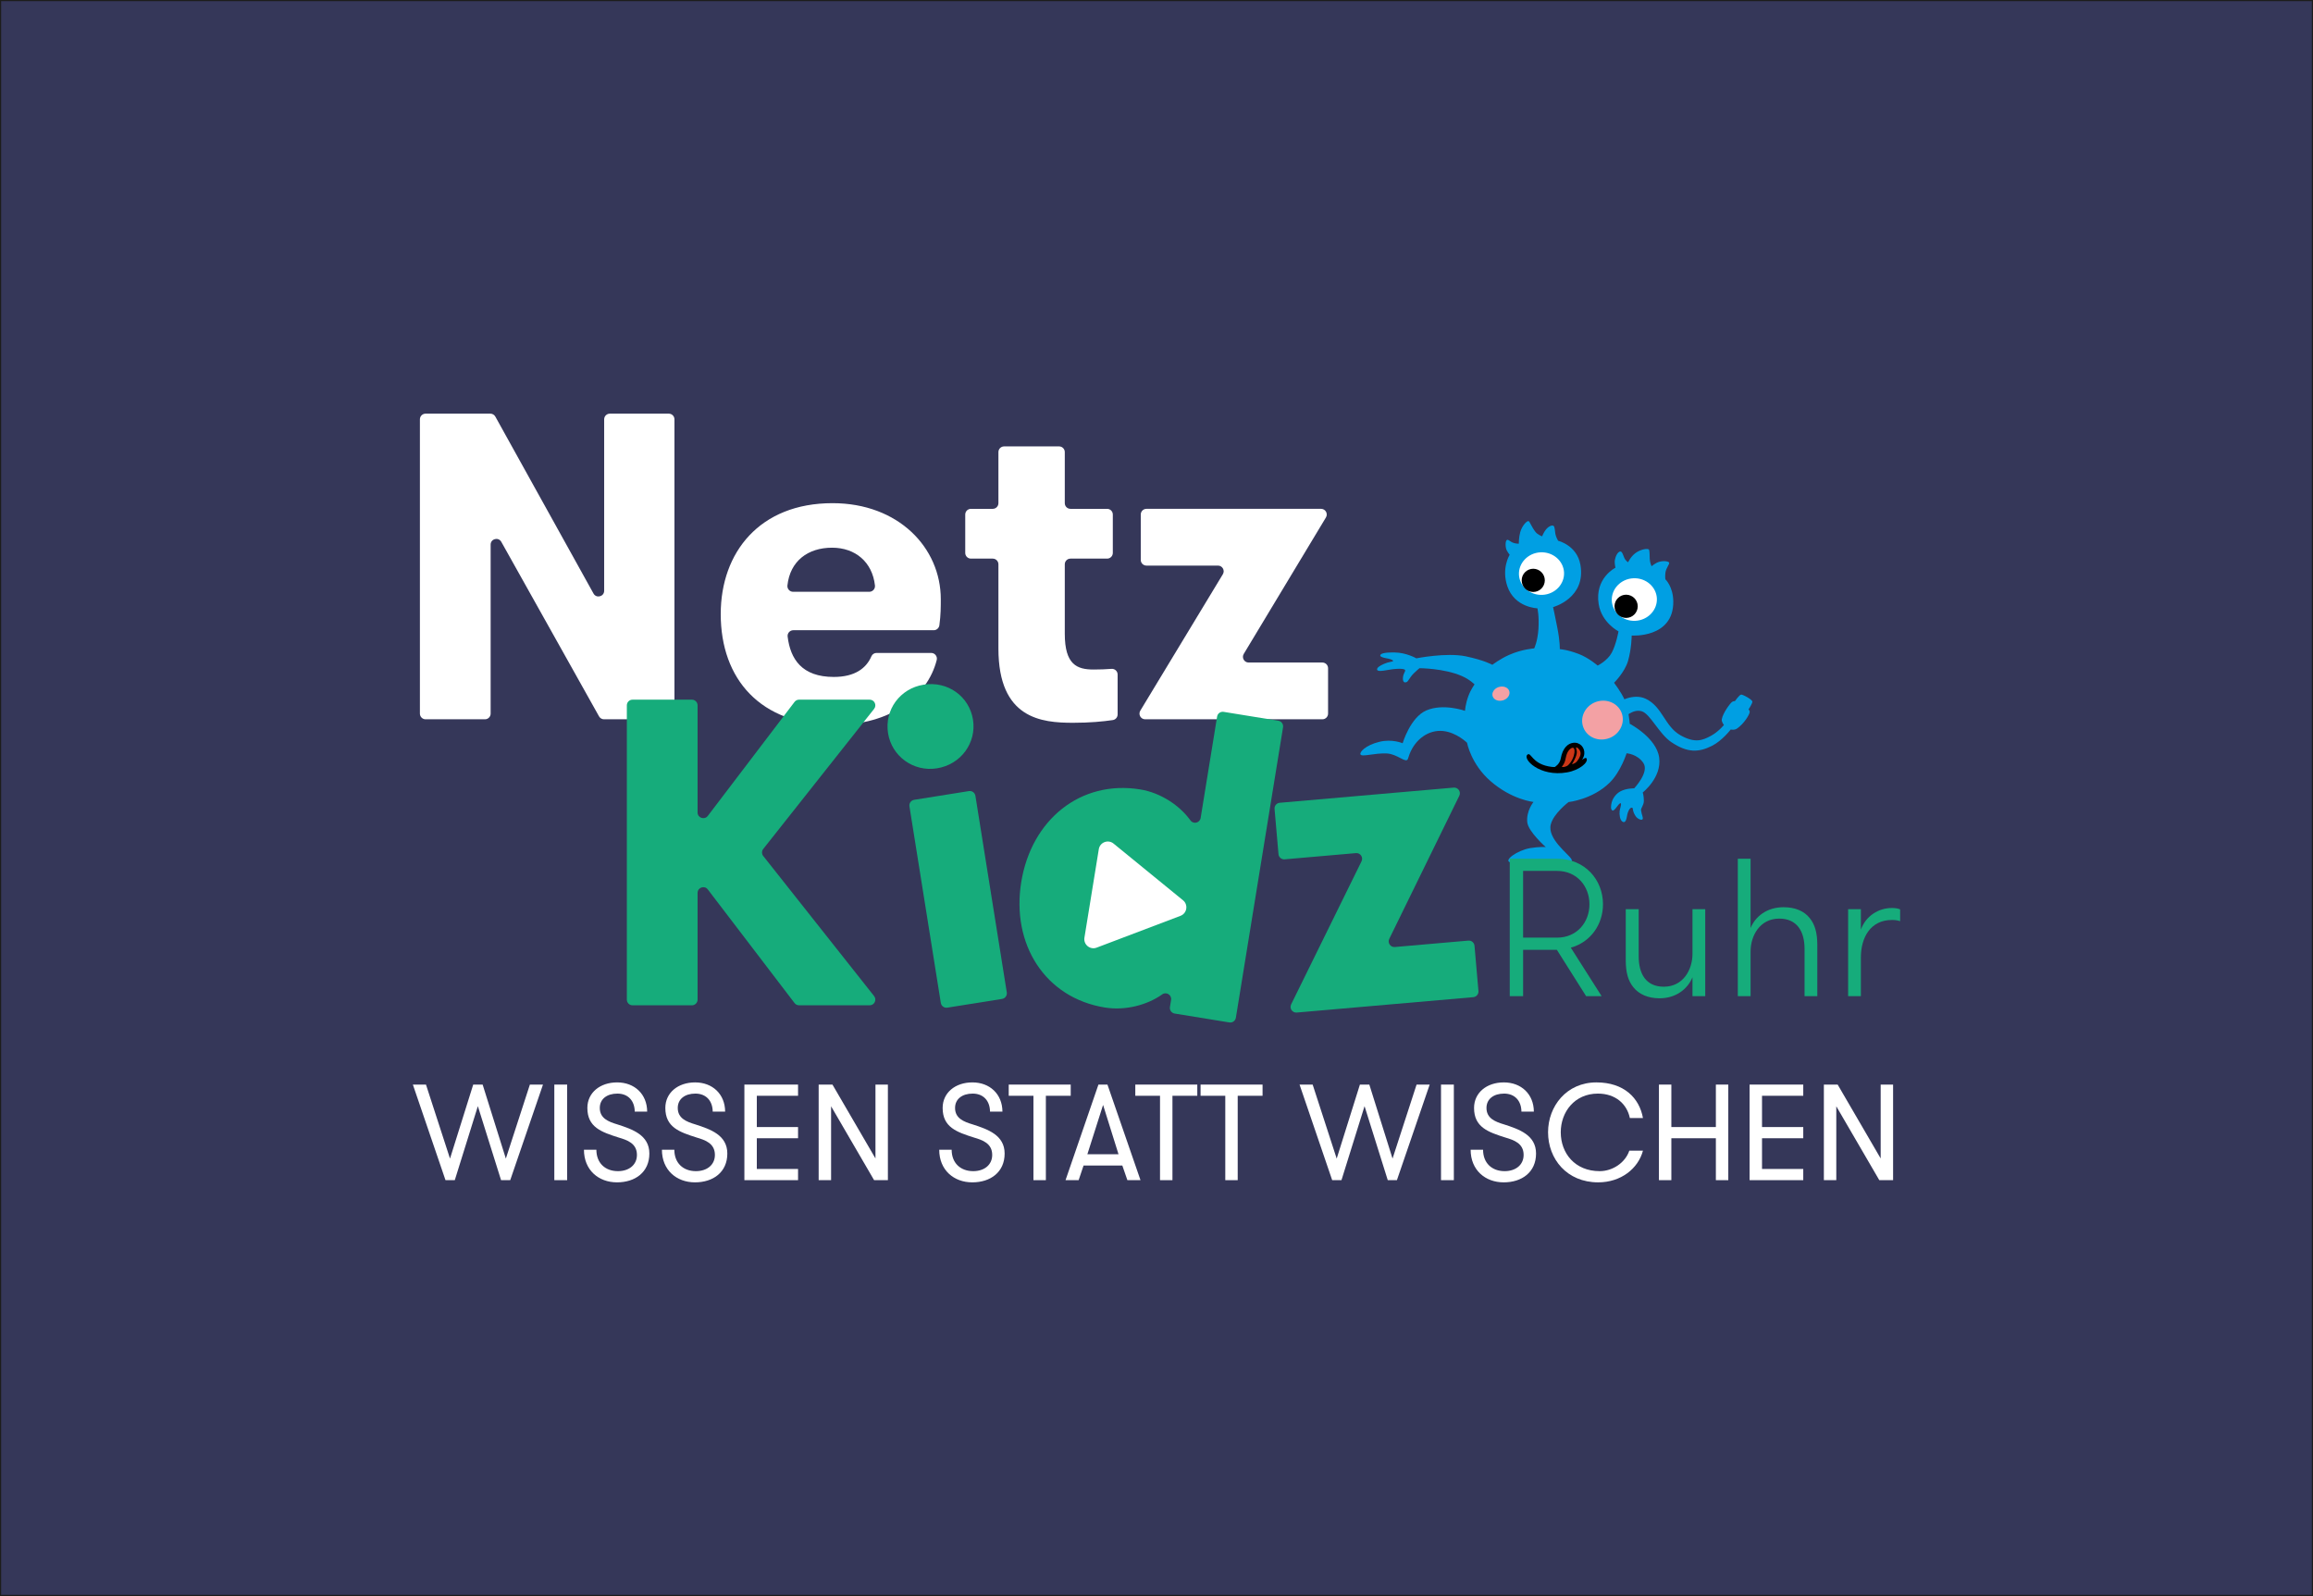 <?xml version="1.0" encoding="UTF-8"?> <svg xmlns="http://www.w3.org/2000/svg" id="Ebene_1" viewBox="0 0 1000 690"><rect x="0" y="0" width="1000" height="690" fill="#808080" stroke="none"/><defs><style>.cls-1{fill:#cc3717;}.cls-2{fill:#16ac7b;}.cls-3{fill:#fff;}.cls-4{fill:#f3a1a4;}.cls-5{fill:#009fe3;}.cls-6{fill:#353759;stroke:#1d1d1b;stroke-miterlimit:10;}</style></defs><rect class="cls-6" width="1000" height="690"></rect><path class="cls-5" d="M699.782,303.531s6.254-4.01,11.735-1.435c7.284,3.458,8.13,11.882,15.009,15.782,6.438,3.642,9.749,2.06,13.096.294,3.311-1.766,5.702-4.746,5.702-4.746,0,0-1.14-1.361-.92-2.502.478-2.649,3.532-6.806,4.451-7.468.589-.405,1.214-.331,1.214-.331,0,0,1.913-2.759,2.722-2.833.662-.074,4.488,1.987,4.819,2.943.221.625-1.655,3.495-1.655,3.495,0,0,.515.331.515,1.067-.037,1.067-2.391,5.04-5.481,7.174-1.177.809-2.722.405-2.722.405,0,0-3.679,4.856-8.167,7.1-5.628,2.796-10.448,3.127-17.511-1.619-5.334-3.605-9.123-12.25-12.802-13.354-3.936-1.177-7.652,2.869-7.652,2.869l-2.354-6.842"></path><path class="cls-5" d="M645.189,287.418s3.384-2.575,7.21-4.267c5.628-2.502,10.889-2.833,10.889-2.833,0,0,1.435-2.759,1.839-8.351.368-5.628-.441-8.976-.441-8.976,0,0-9.822-.258-12.986-9.491-2.685-7.872.993-13.648.993-13.648,0,0-1.288-1.582-1.545-2.649-.478-2.023-.11-3.716.478-3.826s1.361.809,2.391,1.214c1.177.478,2.612.478,2.612.478,0,0,0-2.796.625-5.003.846-2.98,2.98-5.003,3.605-4.782.589.258,1.214,2.391,2.98,4.672.993,1.251,2.869,1.913,2.869,1.913,0,0,.809-1.95,1.692-2.98,1.324-1.545,2.649-1.913,3.237-1.545.589.368.589,2.17.809,3.458.221,1.324,1.177,2.98,1.177,2.98,0,0,8.167,1.95,9.638,10.337,2.575,14.494-11.809,18.357-11.809,18.357,0,0,.699,2.98,1.876,9.086,1.177,6.107,1.03,9.086,1.03,9.086,0,0,3.09.147,8.13,2.06,4.415,1.692,8.24,5.04,8.24,5.04,0,0,4.194-2.023,6.107-5.592,1.913-3.568,2.906-9.197,2.906-9.197,0,0-7.284-3.752-8.571-11.772-1.803-11.294,7.247-15.745,7.247-15.745,0,0-.515-2.134-.221-3.458.478-2.281,1.545-3.568,2.391-3.568.736,0,1.214,1.729,1.655,2.759.589,1.324,1.655,1.913,1.655,1.913,0,0,1.104-2.428,3.127-3.936,1.913-1.435,4.672-2.134,5.739-1.655.552.258.368,2.502.478,4.083.11,1.913.809,3.237.809,3.237,0,0,1.582-1.435,3.237-1.913,2.023-.589,3.936-.221,4.304.258.478.589-1.324,2.281-1.582,4.525-.184,1.839,0,2.759,0,2.759,0,0,3.348,3.127,3.421,9.565.147,16.039-17.989,14.752-17.989,14.752,0,0-.037,5.628-1.582,10.999-1.435,4.893-6.033,9.418-6.033,9.418,0,0,3.09,4.083,4.415,7.063,1.986,4.525,2.354,10.668,2.354,10.668,0,0,11.588,6.033,12.728,14.641,1.177,8.608-7.1,15.046-7.1,15.046,0,0,.478,1.545.478,3.605,0,2.023-1.361,3.09-1.214,4.157.294,2.06.993,3.053.699,3.752-.294.736-2.244,0-3.09-1.324-1.508-2.354-.92-3.384-1.435-3.568-1.067-.368-1.986,1.987-2.17,3.164-.184,1.067-.441,2.796-1.288,3.017-.589.147-1.508-.515-1.839-2.097-.405-1.95-.037-3.348.184-4.083.883-3.237-.478-1.839-1.472-.478-.589.809-1.435,1.839-1.876,1.692-1.03-.331-.699-2.391-.405-3.532.515-1.987,2.06-3.826,3.642-4.709,2.649-1.472,6.07-1.361,6.07-1.361,0,0,6.622-6.953,4.01-10.926s-7.284-4.231-7.284-4.231c0,0-2.502,7.983-7.357,12.728-7.431,7.284-17.731,8.351-17.731,8.351,0,0-6.475,4.893-7.689,9.675-1.582,6.18,7.689,12.802,8.903,14.972,1.177,2.17-2.649.699-10.043.662-11.367-.037-14.457,1.177-16.37.736-3.09-.736,3.017-5.187,8.645-6.144,3.973-.662,6.695-.441,6.695-.441,0,0-7.505-6.622-7.983-10.668-.552-4.893,2.685-8.829,2.685-8.829,0,0-9.381-.956-18.614-9.05-8.461-7.394-10.117-16.554-10.117-16.554,0,0-4.562-4.488-10.374-5.077-6.217-.625-11.956,3.495-14.494,10.006-.368.993-.515,1.655-.736,2.134-.846,1.95-4.488-2.207-9.086-2.428-5.371-.258-10.668,1.619-11.367.441-.552-.956,2.06-3.973,8.167-5.481,5.555-1.361,10.043.625,10.043.625,0,0,3.311-11.22,10.264-14.2,7.394-3.164,16.701.184,16.701.184,0,0,.147-2.869,1.471-6.438,1.03-2.759,2.649-5.003,2.649-5.003,0,0-2.097-2.134-5.481-3.605-7.762-3.384-18.32-3.384-18.32-3.384,0,0-1.324,1.067-2.538,2.281-1.766,1.803-2.354,3.532-3.09,3.752-1.766.625-1.729-1.729-1.288-3.164.331-1.104,1.214-1.987.368-2.354s-2.722-.331-5.04-.074c-2.244.258-6.254,1.324-6.695.294-.331-.809.956-1.766,2.943-2.612.993-.441,1.876-.662,2.575-.809.846-.184,1.361-.258,1.361-.441,0-.589-2.17-1.03-2.17-1.03,0,0-3.311-.478-3.384-1.251-.074-1.288,3.495-1.435,6.143-1.398,5.15.037,9.454,2.538,9.454,2.538,0,0,12.912-2.575,21.3-.883,8.314,1.766,11.551,3.679,11.551,3.679"></path><path class="cls-3" d="M666.894,257.178c5.371-.258,9.528-4.598,9.307-9.675-.258-5.077-4.819-8.976-10.19-8.719-5.371.258-9.528,4.598-9.307,9.675.258,5.077,4.819,8.976,10.19,8.719"></path><path class="cls-3" d="M707.029,268.399c5.371-.258,9.528-4.598,9.307-9.675-.257-5.077-4.819-8.976-10.19-8.719s-9.528,4.598-9.307,9.675c.257,5.077,4.819,8.976,10.19,8.719"></path><path d="M662.847,255.928c2.759,0,5.003-2.207,5.04-5.003,0-2.759-2.207-5.003-4.966-5.04-2.759,0-5.003,2.207-5.04,4.966,0,2.833,2.207,5.077,4.966,5.077"></path><path d="M703.019,267.148c2.759,0,5.003-2.207,5.04-5.003,0-2.759-2.207-5.003-5.003-5.04-2.759,0-5.003,2.207-5.04,4.966,0,2.833,2.207,5.077,5.003,5.077"></path><path class="cls-4" d="M647.838,297.056c-1.876.662-3.017,2.428-2.502,3.973.515,1.582,2.538,2.354,4.525,1.729.037,0,.11-.037.147-.037,1.876-.662,3.017-2.428,2.502-3.973-.515-1.582-2.538-2.354-4.525-1.729-.037,0-.11,0-.147.037"></path><path class="cls-4" d="M689.996,303.457c-.11.037-.221.074-.294.11-4.525,1.803-6.842,6.732-5.113,11.036,1.655,4.194,6.548,6.18,10.999,4.562.11-.037.221-.074.331-.11,4.525-1.803,6.842-6.732,5.113-11.036-1.692-4.157-6.585-6.144-11.036-4.562"></path><path d="M660.456,326.192c1.471-1.03,1.876,3.679,8.903,5.113.956.184,1.876.331,2.833.294,0,0,2.134-1.177,2.575-3.642.846-4.746,3.201-6.511,5.297-6.806,2.98-.441,5.15,2.023,4.893,4.746-.147,1.582-1.067,2.722-1.067,2.722,0,0,1.619-1.435,2.023-.736.956,1.692-3.09,5.113-8.387,6.033-11.882,2.134-19.571-5.923-17.069-7.725"></path><path class="cls-1" d="M675.244,331.489s.956-1.067,1.398-2.538c.331-1.104.478-3.348,1.839-4.782s1.913-.699,1.913-.699c.294.258.589,1.324.037,3.201-.736,2.465-2.281,4.157-2.98,4.488-.736.368-1.839.625-2.207.331"></path><path class="cls-1" d="M681.793,323.175c-1.03-.331.257.809-.147,2.759-.405,2.023-2.06,4.488-2.06,4.488,0,0,1.288-.331,1.876-.92s1.839-2.244,1.876-3.679c.074-1.398-1.14-2.502-1.545-2.649"></path><path class="cls-3" d="M206.598,478.226l-9.976,31.997h-4.014l-14.109-41.324h5.667l10.39,31.996,10.035-31.996h4.074l10.035,31.996,10.39-31.996h5.667l-14.168,41.324h-3.956l-10.035-31.997h-0Z"></path><path class="cls-3" d="M239.654,468.899h5.55v41.324h-5.55v-41.324Z"></path><path class="cls-3" d="M257.837,497.058c0,5.667,3.719,9.268,9.327,9.268,4.783,0,8.206-2.715,8.206-7.025,0-5.018-4.25-6.434-7.851-7.497-7.439-2.361-13.578-4.428-13.578-12.811,0-6.552,5.431-11.039,12.87-11.039,7.498,0,12.929,5.018,12.988,12.633h-5.372c-.059-4.723-2.892-7.792-7.498-7.792-4.545,0-7.615,2.361-7.615,6.198,0,4.487,3.719,5.963,7.675,7.144,6.376,2.065,13.755,4.545,13.755,12.574,0,8.087-6.14,12.457-13.991,12.457-7.97,0-14.287-5.314-14.287-14.109h5.372v-0Z"></path><path class="cls-3" d="M291.543,497.058c0,5.667,3.719,9.268,9.328,9.268,4.782,0,8.206-2.715,8.206-7.025,0-5.018-4.25-6.434-7.852-7.497-7.438-2.361-13.577-4.428-13.577-12.811,0-6.552,5.431-11.039,12.869-11.039,7.498,0,12.929,5.018,12.988,12.633h-5.371c-.06-4.723-2.894-7.792-7.498-7.792-4.545,0-7.615,2.361-7.615,6.198,0,4.487,3.718,5.963,7.674,7.144,6.376,2.065,13.755,4.545,13.755,12.574,0,8.087-6.14,12.457-13.991,12.457-7.97,0-14.286-5.314-14.286-14.109h5.371l0-0Z"></path><path class="cls-3" d="M327.199,473.739v13.519h17.829v4.841h-17.829v13.282h17.829v4.841h-23.201v-41.324h23.201v4.84h-17.829v0Z"></path><path class="cls-3" d="M378.498,500.836v-31.937h5.372v41.324h-5.963l-18.595-31.938v31.938h-5.372v-41.324h5.962s18.596,31.937,18.596,31.937Z"></path><path class="cls-3" d="M411.436,497.058c0,5.667,3.719,9.268,9.328,9.268,4.781,0,8.205-2.715,8.205-7.025,0-5.018-4.25-6.434-7.851-7.497-7.438-2.361-13.577-4.428-13.577-12.811,0-6.552,5.43-11.039,12.869-11.039,7.498,0,12.929,5.018,12.988,12.633h-5.372c-.059-4.723-2.892-7.792-7.498-7.792-4.545,0-7.615,2.361-7.615,6.198,0,4.487,3.719,5.963,7.675,7.144,6.376,2.065,13.755,4.545,13.755,12.574,0,8.087-6.14,12.457-13.991,12.457-7.97,0-14.287-5.314-14.287-14.109h5.372v-0Z"></path><path class="cls-3" d="M446.797,473.739h-10.685v-4.84h26.802v4.84h-10.745v36.484h-5.372v-36.484Z"></path><path class="cls-3" d="M487.413,510.223l-2.185-6.317h-16.766l-2.125,6.317h-5.667l14.227-41.324h3.897l14.287,41.324h-5.667 0ZM476.904,477.695l-6.789,21.311h13.46l-6.671-21.311Z"></path><path class="cls-3" d="M501.52,473.739h-10.685v-4.84h26.801v4.84h-10.744v36.484h-5.372v-36.484Z"></path><path class="cls-3" d="M529.736,473.739h-10.685v-4.84h26.801v4.84h-10.744v36.484h-5.372v-36.484Z"></path><path class="cls-3" d="M589.949,478.226l-9.978,31.997h-4.014l-14.109-41.324h5.667l10.39,31.996,10.036-31.996h4.073l10.036,31.996,10.39-31.996h5.667l-14.168,41.324h-3.956l-10.035-31.997h-0Z"></path><path class="cls-3" d="M623.006,468.899h5.549v41.324h-5.549v-41.324Z"></path><path class="cls-3" d="M641.187,497.058c0,5.667,3.719,9.268,9.328,9.268,4.781,0,8.205-2.715,8.205-7.025,0-5.018-4.25-6.434-7.851-7.497-7.438-2.361-13.577-4.428-13.577-12.811,0-6.552,5.43-11.039,12.869-11.039,7.498,0,12.929,5.018,12.988,12.633h-5.372c-.059-4.723-2.892-7.792-7.498-7.792-4.545,0-7.615,2.361-7.615,6.198,0,4.487,3.719,5.963,7.675,7.144,6.376,2.065,13.755,4.545,13.755,12.574,0,8.087-6.14,12.457-13.991,12.457-7.97,0-14.287-5.314-14.287-14.109h5.372v-0Z"></path><path class="cls-3" d="M710.316,497.472c-2.067,7.733-9.504,13.696-19.363,13.696-13.519,0-21.666-10.095-21.666-21.666,0-11.217,7.97-21.547,20.899-21.547,11.983,0,18.595,6.788,20.13,15.408h-5.667c-1.239-6.022-6.14-10.567-13.815-10.567-10.153,0-16.057,8.029-16.057,16.707,0,9.091,6.14,16.824,16.826,16.824,5.667,0,11.098-3.719,12.81-8.855h5.903l-0.0 0Z"></path><path class="cls-3" d="M741.838,492.099h-19.246v18.124h-5.371v-41.324h5.371v18.359h19.246v-18.359h5.371v41.324h-5.371v-18.124Z"></path><path class="cls-3" d="M761.789,473.739v13.519h17.829v4.841h-17.829v13.282h17.829v4.841h-23.2v-41.324h23.2v4.84h-17.829v0Z"></path><path class="cls-3" d="M813.088,500.836v-31.937h5.371v41.324h-5.962l-18.596-31.938v31.938h-5.371v-41.324h5.962l18.596,31.937Z"></path><path class="cls-3" d="M261.204,255.408v-74.115c0-1.359,1.101-2.46,2.46-2.46h25.471c1.359,0,2.46,1.101,2.46,2.46v127.22c0,1.359-1.101,2.46-2.46,2.46h-28c-.89,0-1.711-.481-2.146-1.258l-42.259-75.463c-1.238-2.211-4.607-1.332-4.607,1.202v73.059c0,1.359-1.101,2.46-2.46,2.46h-25.663c-1.359,0-2.46-1.101-2.46-2.46v-127.22c0-1.359,1.101-2.46,2.46-2.46h27.995c.894,0,1.718.485,2.151,1.267l42.446,76.502c1.232,2.22,4.611,1.346,4.611-1.194v-0Z"></path><path class="cls-3" d="M342.976,272.464c-1.468,0-2.628,1.282-2.452,2.739,1.175,9.709,6.141,17.459,19.965,17.459,9.174,0,14.062-3.808,16.267-8.951.378-.881,1.267-1.43,2.226-1.43h23.597c1.609,0,2.797,1.522,2.399,3.081-4.015,15.736-19.825,28.067-44.299,28.067-31.903,0-49.081-19.822-49.081-47.95,0-26.616,16.802-47.946,48.326-47.946,28.504,0,46.816,19.253,46.816,41.53,0,3.263,0,6.806-.61,11.242-.169,1.229-1.203,2.16-2.444,2.16,0,0-60.709 0-60.709 0ZM342.894,255.852h32.923c1.458,0,2.62-1.27,2.461-2.72-1.111-10.113-8.468-16.347-18.543-16.347-10.458,0-18.179,5.794-19.302,16.342-.154,1.451,1.002,2.725,2.461,2.725Z"></path><path class="cls-3" d="M483.192,308.874c0,1.219-.877,2.255-2.083,2.434-4.221.628-9.946,1.175-17.172,1.175-13.592,0-32.281-1.7-32.281-32.091v-36.427c0-1.359-1.101-2.46-2.46-2.46h-9.426c-1.359,0-2.46-1.101-2.46-2.46v-16.6c0-1.359,1.101-2.46,2.46-2.46h9.426c1.359,0,2.46-1.101,2.46-2.46v-22.075c0-1.359,1.101-2.46,2.46-2.46h23.773c1.359,0,2.46,1.101,2.46,2.46v22.075c0,1.359,1.101,2.46,2.46,2.46h15.846c1.359,0,2.46,1.101,2.46,2.46v16.6c0,1.359-1.101,2.46-2.46,2.46h-15.846c-1.359,0-2.46,1.101-2.46,2.46v30.009c0,13.402,5.286,15.479,12.461,15.479,2.542,0,5.37-.094,7.742-.285,1.428-.115,2.64,1.018,2.64,2.451l-0,17.255-0-0Z"></path><path class="cls-3" d="M573.252,223.714l-35.527,58.989c-.988,1.64.193,3.729,2.107,3.729h31.884c1.359,0,2.46,1.101,2.46,2.46v19.62c0,1.359-1.101,2.46-2.46,2.46h-76.613c-1.916,0-3.097-2.094-2.105-3.734l35.691-58.98c.992-1.64-.188-3.734-2.105-3.734h-30.93c-1.359,0-2.46-1.101-2.46-2.46v-19.62c0-1.359,1.101-2.46,2.46-2.46h75.491c1.914,0,3.095,2.09,2.107,3.729l0-0Z"></path><path class="cls-2" d="M652.728,371.258h20.45c12.05,0,19.857,9.079,19.857,19.687,0,8.74-5.346,16.378-13.917,18.754l13.323,20.959h-6.704l-12.643-20.026h-14.595v20.026h-5.77v-59.4h0ZM687.179,390.945c0-7.807-5.431-14.426-14.001-14.426h-14.68v28.851h14.68c8.57,0,14.001-6.619,14.001-14.426Z"></path><path class="cls-2" d="M737.243,393.066v37.591h-5.515v-8.146c-2.121,5.091-7.128,9.079-14.256,9.079-5.007,0-8.91-1.782-11.286-4.752-2.292-2.8-3.31-6.449-3.31-11.709v-22.063h5.6v20.45c0,7.383,3.056,13.068,10.862,13.068,8.317,0,12.39-7.298,12.39-14.256v-19.262h5.515l0-0Z"></path><path class="cls-2" d="M751.328,371.258h5.515v29.955c2.121-5.091,7.128-8.996,14.256-8.996,5.091,0,8.91,1.697,11.286,4.668,2.292,2.8,3.31,6.449,3.31,11.71v22.063h-5.515v-20.451c0-7.382-3.139-13.067-10.948-13.067-8.315,0-12.388,7.297-12.388,14.256v19.262h-5.515v-59.4l-0-0Z"></path><path class="cls-2" d="M821.502,398.242c-1.442-.424-2.207-.509-3.565-.509-9.163,0-13.407,7.467-13.407,16.207v16.717h-5.515v-37.591h5.515v8.825c2.207-6.025,7.722-9.335,13.407-9.335,1.358,0,2.631.171,3.565.594v5.091Z"></path><path class="cls-2" d="M301.59,386.023v46.14c0,1.359-1.101,2.46-2.46,2.46h-25.663c-1.359,0-2.46-1.101-2.46-2.46v-127.22c0-1.359,1.101-2.46,2.46-2.46h25.663c1.359,0,2.46,1.101,2.46,2.46v46.31c0,2.356,2.992,3.364,4.418,1.49l37.504-49.29c.465-.611,1.189-.97,1.958-.97h30.508c2.057,0,3.206,2.374,1.929,3.987l-47.926,60.557c-.708.895-.708,2.159,0,3.053l47.926,60.557c1.276,1.613.128,3.987-1.929,3.987h-30.51c-.767,0-1.49-.358-1.955-.967l-37.507-49.126c-1.428-1.871-4.416-.861-4.416,1.493Z"></path><path class="cls-2" d="M399.323,296.008c10.439-1.666,19.733,5.069,21.34,15.136,1.577,9.879-5.129,19.36-15.568,21.027-10.254,1.637-19.579-5.286-21.156-15.165-1.607-10.066,5.13-19.361,15.384-20.997ZM395.232,345.789l23.661-3.777c1.342-.214,2.603.7,2.817,2.042l13.566,84.992c.214,1.342-.7,2.603-2.042,2.817l-23.661,3.777c-1.342.214-2.603-.7-2.817-2.042l-13.567-84.992c-.214-1.342.7-2.603,2.042-2.817Z"></path><path class="cls-2" d="M630.905,344.04l-30.27,61.852c-.841,1.719.517,3.699,2.423,3.532l31.763-2.769c1.354-.118,2.547.884,2.665,2.237l1.704,19.546c.118,1.354-.884,2.547-2.237,2.665l-76.322,6.654c-1.909.166-3.267-1.817-2.421-3.537l30.431-61.857c.846-1.72-.512-3.703-2.421-3.537l-30.813,2.687c-1.354.118-2.547-.884-2.665-2.237l-1.704-19.546c-.118-1.354.884-2.546,2.237-2.665l75.206-6.557c1.907-.166,3.265,1.813,2.423,3.532l0.0 0Z"></path><path class="cls-2" d="M526.207,309.791l-7.12,43.838c-.348,2.142-3.12,2.838-4.389,1.077-4.676-6.487-12.87-11.971-21.723-13.409-25.903-4.207-47.089,13.197-51.447,40.028-4.358,26.832,10.231,50.048,36.133,54.255,8.857,1.439,18.352-1.065,24.833-5.691,1.762-1.258,4.16.281,3.813,2.418l-.497,3.059c-.218,1.341.693,2.605,2.034,2.823l23.651,3.841c1.341.218,2.605-.693,2.823-2.034l20.396-125.575c.218-1.341-.693-2.605-2.034-2.823l-23.651-3.841c-1.341-.218-2.605.693-2.823,2.034l0-0Z"></path><path class="cls-3" d="M511.461,389.215l-30.03-24.514c-2.347-1.916-5.889-.573-6.374,2.418l-6.215,38.263c-.486,2.991,2.448,5.386,5.281,4.311l36.245-13.75c2.833-1.075,3.44-4.813,1.093-6.73Z"></path></svg> 